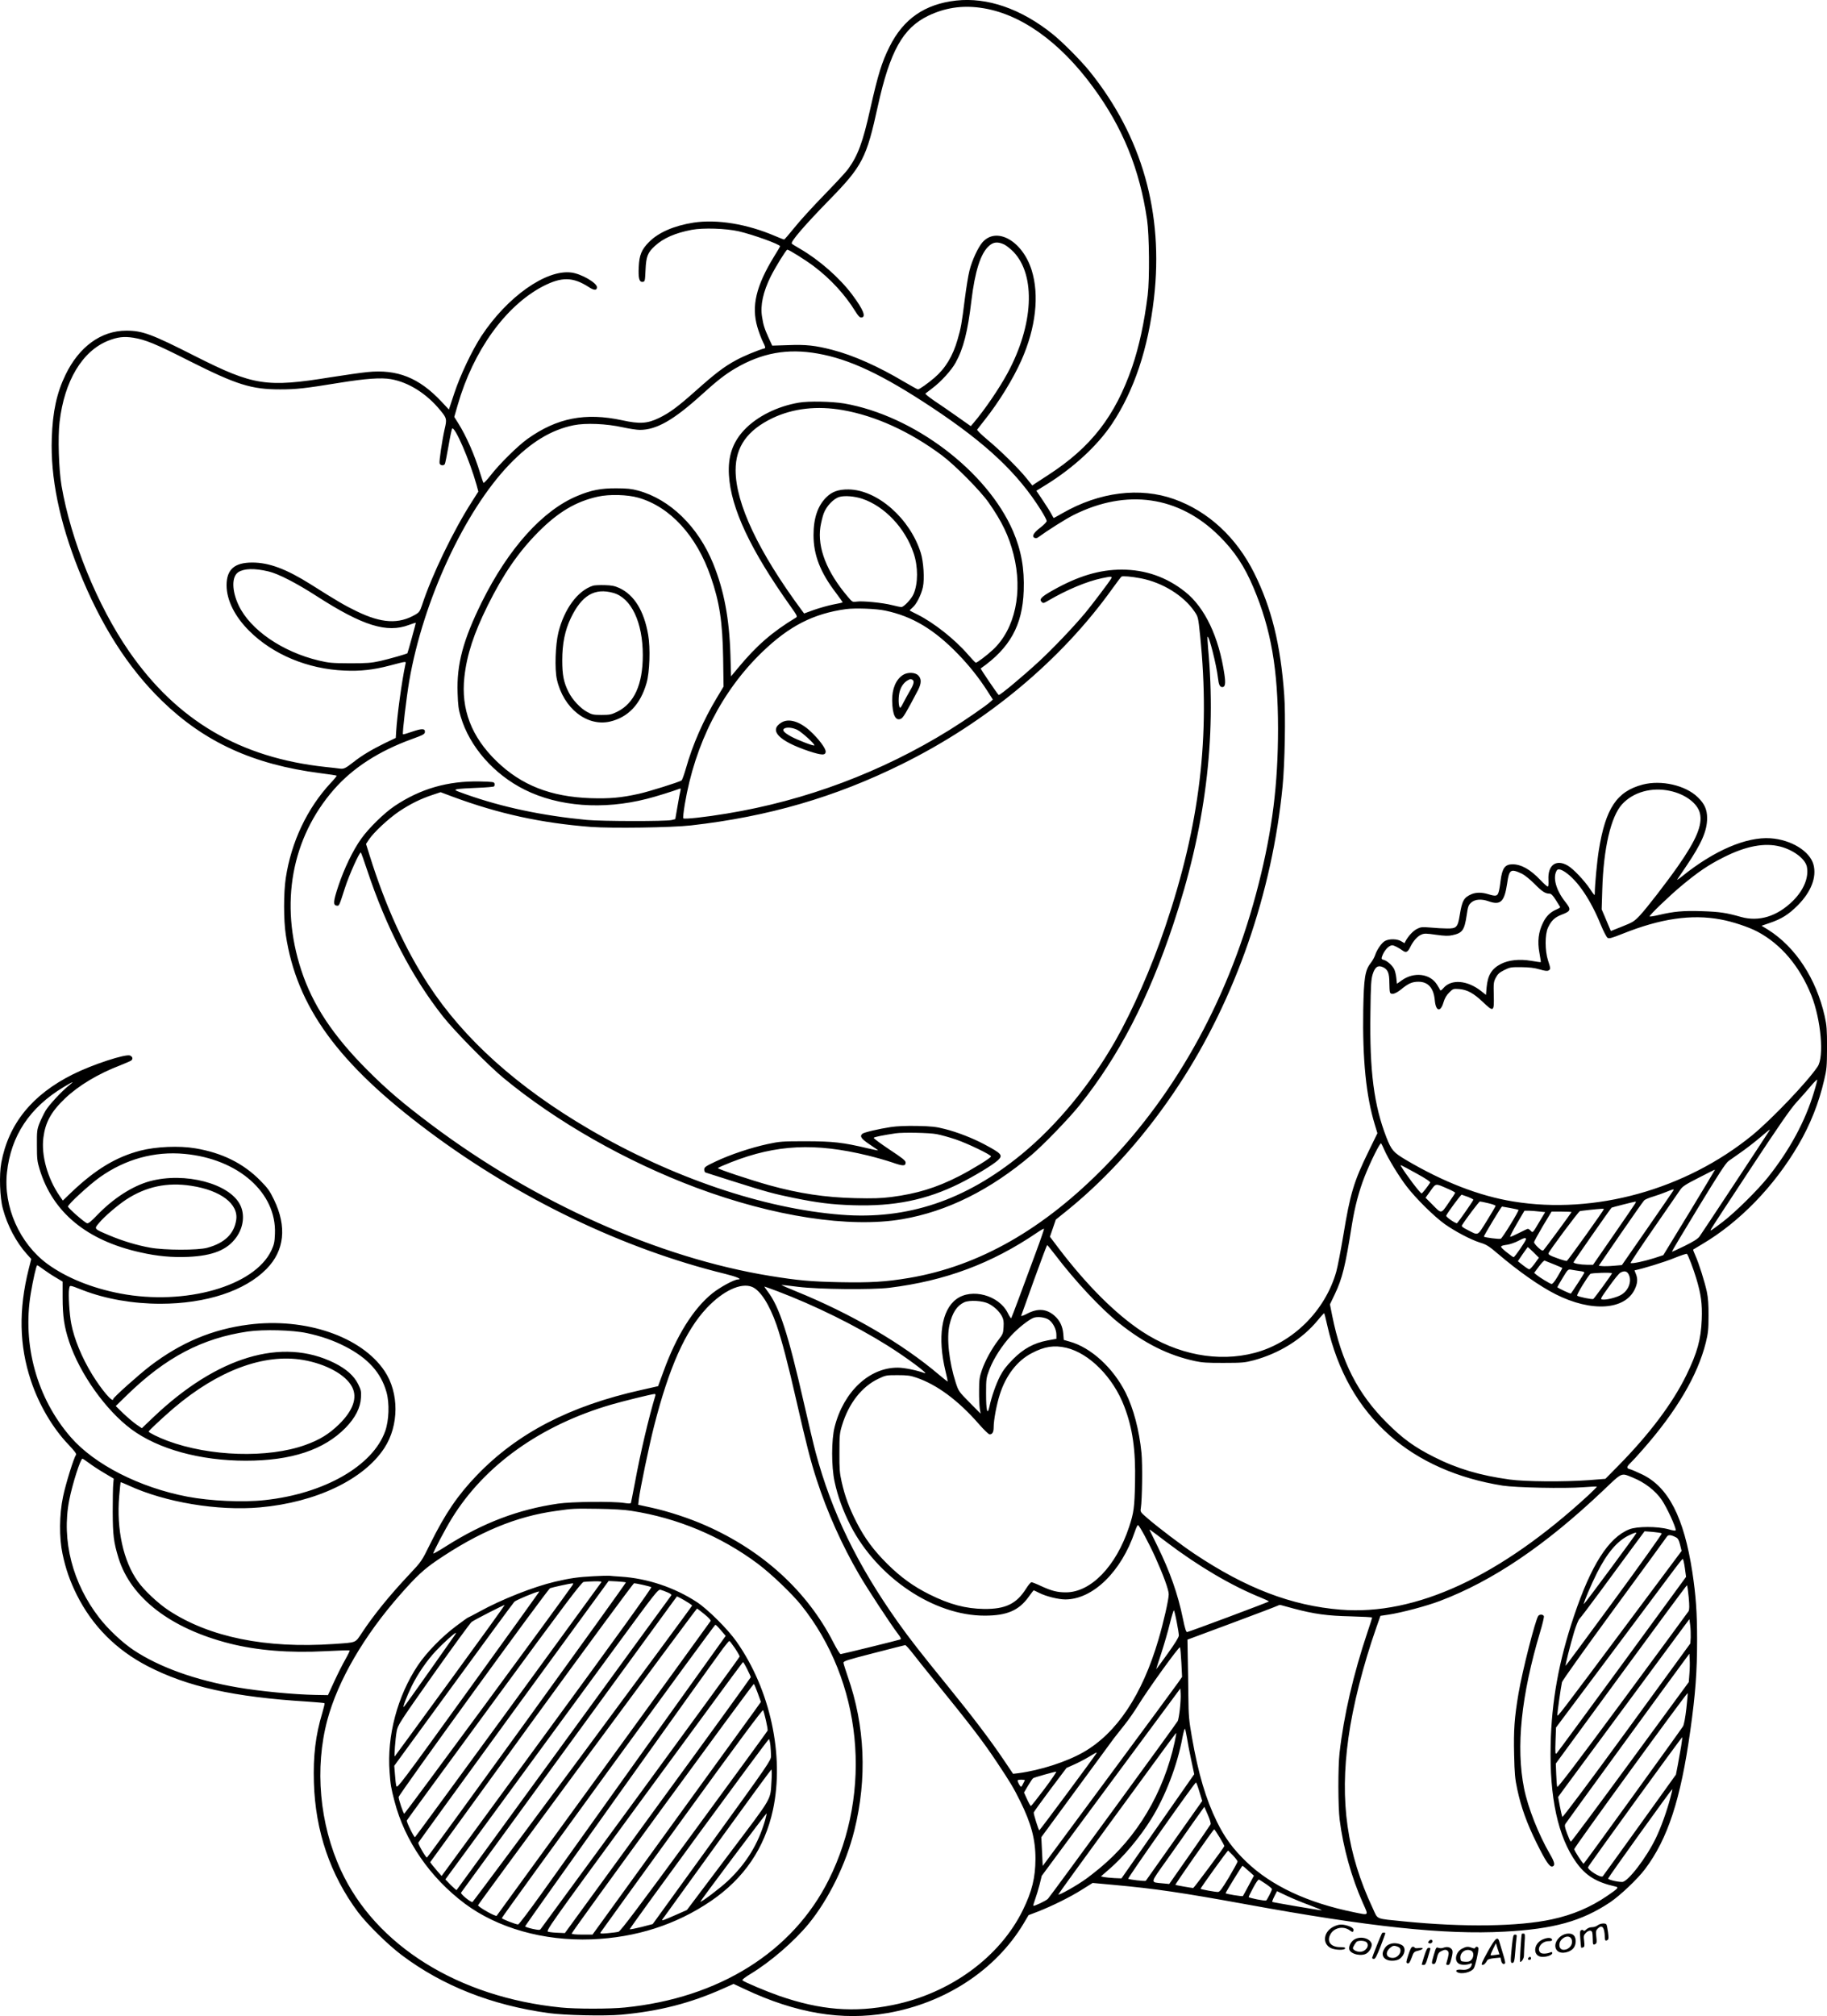 <?xml version="1.0" encoding="UTF-8"?>
<svg xmlns="http://www.w3.org/2000/svg" version="1.0" viewBox="0 0 1805.346 1990.999" preserveAspectRatio="xMidYMid meet">
  <g transform="translate(-4.119,1992.547) scale(0.1,-0.1)" fill="#000000" stroke="none">
    <path d="M9489 19920 c-310 -35 -521 -181 -658 -456 -77 -154 -114 -275 -191 -617 -73 -327 -121 -457 -219 -592 -19 -27 -126 -142 -236 -255 -110 -113 -243 -258 -294 -323 -52 -64 -97 -117 -102 -117 -4 0 -43 15 -87 34 -279 120 -576 168 -807 133 -192 -30 -347 -97 -440 -191 -74 -74 -97 -130 -102 -246 -6 -112 5 -153 40 -148 21 3 22 8 27 118 6 133 21 171 92 236 83 77 202 129 365 160 113 21 337 14 465 -15 142 -33 408 -129 408 -148 0 -2 -27 -48 -60 -101 -178 -291 -225 -489 -165 -696 14 -48 39 -114 55 -147 22 -42 27 -60 18 -63 -69 -19 -210 -77 -284 -118 -117 -63 -207 -132 -391 -296 -184 -164 -264 -223 -371 -275 -115 -55 -190 -60 -363 -22 -363 78 -643 24 -934 -183 -98 -70 -279 -249 -365 -360 -35 -45 -67 -79 -71 -75 -4 5 -19 49 -34 98 -53 175 -136 364 -216 491 l-39 62 34 118 c154 536 473 979 842 1172 185 95 296 94 454 -8 52 -34 80 -34 80 -1 0 43 -156 133 -253 145 -250 32 -635 -241 -890 -629 -92 -142 -208 -385 -267 -564 l-53 -160 -75 80 c-220 234 -436 320 -730 290 -64 -6 -227 -30 -362 -51 -636 -103 -764 -83 -1340 208 -432 219 -521 252 -681 252 -248 0 -466 -158 -600 -435 -87 -179 -127 -362 -136 -625 -14 -390 75 -823 265 -1301 217 -544 486 -966 823 -1294 421 -409 904 -630 1564 -715 87 -11 161 -22 163 -25 3 -2 -23 -34 -58 -71 -233 -250 -391 -583 -445 -940 -22 -145 -22 -413 0 -559 107 -712 518 -1276 1420 -1948 889 -662 1918 -1156 2922 -1402 110 -27 174 -54 127 -55 -38 0 -179 -77 -255 -138 -186 -150 -354 -418 -482 -772 l-53 -144 -164 -37 c-706 -157 -1224 -425 -1625 -841 -190 -197 -315 -381 -462 -678 -86 -175 -87 -175 -209 -305 -192 -204 -350 -398 -468 -577 -67 -100 -47 -92 -276 -108 -673 -46 -1228 67 -1631 331 -105 69 -243 198 -305 286 -144 200 -213 515 -185 843 6 74 13 135 14 137 2 2 37 -12 78 -31 361 -167 882 -254 1299 -217 553 49 1026 275 1229 586 146 223 147 546 2 761 -229 341 -784 530 -1343 458 -359 -46 -668 -176 -973 -408 -111 -85 -365 -312 -365 -327 0 -44 -114 89 -209 244 -102 167 -177 350 -206 501 -18 92 -30 292 -21 341 8 42 -3 43 136 -11 225 -87 495 -134 768 -134 451 1 832 126 1047 344 177 180 203 416 74 683 -42 88 -62 115 -137 191 -167 169 -377 273 -641 317 -159 27 -388 17 -543 -23 -242 -63 -446 -187 -685 -415 l-81 -78 -32 46 c-119 173 -183 402 -160 576 19 150 76 255 212 385 134 128 328 245 551 330 50 20 98 41 105 46 19 16 14 37 -11 49 -43 19 -371 -88 -567 -186 -402 -201 -634 -488 -706 -872 -22 -120 -15 -345 16 -456 44 -165 132 -330 235 -445 l45 -50 -25 -99 c-101 -401 -94 -756 22 -1103 78 -235 214 -467 370 -630 63 -67 83 -93 75 -103 -20 -24 -102 -286 -128 -413 -37 -175 -39 -404 -5 -564 32 -151 73 -268 141 -405 154 -307 389 -543 700 -704 393 -203 849 -305 1579 -350 90 -6 166 -13 169 -16 3 -3 -7 -44 -21 -92 -68 -225 -92 -427 -84 -692 14 -477 161 -910 435 -1278 91 -121 294 -321 432 -425 404 -304 889 -495 1450 -573 160 -22 553 -31 721 -16 376 35 681 113 1006 258 l103 46 113 -53 c505 -237 958 -313 1407 -235 572 99 1069 425 1344 881 l51 86 89 34 c139 54 322 144 437 217 l107 67 218 -20 c403 -37 662 -75 1294 -190 1226 -224 1967 -303 2556 -271 488 26 764 103 1044 289 102 69 270 228 346 328 226 300 353 690 448 1369 51 363 67 582 67 896 0 272 -12 437 -47 669 -83 540 -236 839 -495 964 -52 25 -106 48 -121 52 -36 8 -35 23 3 60 17 16 73 76 123 134 334 379 542 732 623 1056 23 94 27 130 27 264 1 114 -4 177 -17 240 -22 100 -77 276 -113 356 -14 31 -24 58 -22 59 2 2 41 25 88 53 370 218 713 571 954 984 115 197 200 410 252 635 26 108 28 135 29 323 0 179 -3 218 -23 309 -84 372 -288 684 -560 855 l-64 39 79 27 c116 39 189 84 279 175 132 133 188 278 155 402 -36 133 -221 246 -425 260 -238 16 -557 -121 -871 -374 -32 -26 -55 -41 -50 -33 5 8 46 69 91 135 150 222 204 346 204 471 0 84 -25 141 -92 206 -121 118 -360 173 -545 125 -255 -67 -366 -233 -433 -647 -18 -112 -40 -347 -40 -425 0 -28 -3 -25 -45 38 -59 88 -167 202 -222 234 -115 67 -199 5 -191 -139 2 -45 0 -68 -7 -68 -6 0 -38 28 -71 63 -100 106 -191 157 -278 157 -74 -1 -101 -38 -117 -162 -5 -46 -14 -98 -20 -115 -12 -38 -28 -41 -103 -18 -63 19 -117 19 -164 0 -76 -33 -93 -62 -117 -210 -19 -117 -32 -130 -123 -129 -37 0 -110 4 -162 9 -87 7 -99 6 -137 -13 -39 -20 -86 -71 -112 -119 l-11 -22 -33 19 c-39 24 -116 26 -158 4 -33 -16 -82 -86 -100 -142 -6 -19 -26 -55 -44 -78 -56 -72 -67 -148 -73 -460 -8 -494 28 -852 114 -1134 l26 -86 -85 -174 c-149 -304 -184 -422 -252 -835 -25 -148 -56 -310 -70 -360 -110 -385 -428 -700 -806 -800 -361 -95 -764 -18 -1114 212 -260 172 -544 455 -823 821 l-86 114 29 84 29 85 123 99 c404 329 777 749 1096 1235 556 847 920 1896 1022 2945 22 225 31 704 16 905 -36 496 -125 856 -296 1200 -177 355 -455 611 -791 731 -339 121 -739 71 -1103 -138 -46 -26 -85 -48 -87 -48 -2 0 -12 17 -23 38 -10 20 -48 81 -84 134 l-65 97 99 61 c269 167 505 385 648 599 219 329 358 745 415 1241 97 841 -118 1598 -635 2240 -87 108 -272 294 -369 371 -310 248 -643 363 -951 329z m238 -71 c389 -52 784 -330 1119 -789 290 -395 457 -807 530 -1305 22 -150 26 -585 6 -745 -34 -273 -85 -507 -153 -707 -168 -487 -406 -794 -829 -1068 -58 -38 -117 -76 -132 -86 l-26 -18 -58 72 c-80 99 -258 274 -387 381 -58 49 -104 93 -100 99 3 5 37 48 75 96 136 170 280 403 362 588 143 321 179 644 101 892 -91 288 -347 432 -486 273 -43 -49 -103 -178 -128 -279 -12 -46 -32 -171 -46 -280 -30 -240 -39 -291 -71 -399 -47 -165 -121 -287 -230 -380 -67 -57 -148 -114 -162 -114 -6 0 -66 34 -135 74 -257 153 -502 262 -710 316 -170 44 -260 54 -438 47 l-157 -5 -35 76 c-42 93 -53 127 -66 211 -18 112 11 244 86 396 47 94 153 265 164 265 17 0 181 -103 262 -164 165 -124 309 -281 410 -445 26 -42 43 -61 57 -61 54 0 24 76 -89 227 -123 164 -324 341 -512 450 -44 25 -82 49 -84 53 -12 20 129 183 370 430 328 335 368 413 480 925 120 545 248 774 499 895 163 78 329 104 513 79z m239 -2339 c23 -12 64 -45 92 -74 220 -233 196 -720 -60 -1194 -81 -150 -226 -363 -335 -491 l-29 -34 -135 95 c-74 52 -176 123 -228 157 -51 35 -89 66 -85 70 5 4 36 28 69 53 86 65 187 176 228 250 78 140 121 308 157 613 35 291 91 467 172 540 45 42 89 46 154 15z m-8606 -920 c118 -19 221 -61 554 -230 467 -235 612 -280 895 -280 158 0 243 9 586 65 260 42 412 53 509 36 175 -30 355 -144 490 -310 62 -75 64 -85 41 -183 -25 -111 -56 -319 -50 -339 7 -21 40 -26 52 -6 4 6 20 86 36 177 15 90 32 169 36 173 26 26 173 -313 241 -555 l18 -67 -63 -99 c-185 -288 -398 -730 -494 -1024 -20 -59 -27 -70 -65 -92 -165 -96 -334 -87 -581 33 -116 56 -190 99 -454 266 -242 152 -411 215 -577 215 -176 0 -253 -68 -254 -223 0 -147 80 -309 224 -452 235 -234 578 -377 942 -392 156 -7 284 7 444 49 181 47 164 46 156 7 -35 -167 -80 -495 -90 -657 l-4 -64 -109 -52 c-128 -63 -226 -121 -308 -186 -81 -63 -96 -70 -136 -65 -19 3 -81 10 -139 16 -844 90 -1469 457 -1943 1141 -313 452 -576 1098 -668 1638 -27 162 -37 478 -19 628 47 405 224 701 481 803 92 36 154 44 249 29z m6760 -156 c315 -55 638 -207 1125 -529 542 -359 854 -652 1084 -1020 30 -48 55 -95 55 -104 1 -10 -26 -38 -64 -67 -67 -51 -87 -88 -54 -101 9 -3 22 -2 29 3 102 74 278 185 354 223 525 263 1043 189 1442 -209 149 -148 248 -297 337 -509 173 -409 242 -806 242 -1392 0 -549 -56 -998 -192 -1534 -275 -1089 -798 -2051 -1513 -2784 -609 -624 -1249 -989 -1940 -1106 -234 -39 -381 -48 -689 -42 -286 6 -407 17 -686 62 -1100 179 -2320 723 -3346 1493 -281 211 -434 341 -630 537 -342 342 -543 645 -656 990 -215 655 -97 1304 324 1785 186 212 443 378 768 496 118 43 130 49 130 75 0 31 -34 30 -125 -1 -48 -17 -89 -29 -92 -26 -8 7 35 367 62 526 137 794 546 1677 990 2139 212 220 411 341 635 387 119 24 325 15 482 -20 65 -14 142 -26 171 -26 164 0 331 95 604 341 160 145 237 205 338 265 262 154 516 201 815 148z m-5425 -2152 c95 -22 276 -115 479 -246 451 -290 690 -365 909 -282 37 14 67 23 67 20 0 -8 -80 -297 -83 -300 -8 -7 -179 -56 -267 -76 -91 -20 -131 -23 -300 -23 -176 1 -206 3 -308 27 -361 86 -677 303 -792 544 -69 145 -71 285 -4 329 58 37 161 40 299 7z m13848 -2167 c151 -32 273 -123 296 -222 27 -113 -36 -263 -216 -520 -114 -163 -312 -419 -379 -490 -54 -57 -69 -66 -172 -107 l-113 -45 -16 37 c-8 20 -29 69 -45 107 l-30 70 6 195 c12 407 85 722 196 843 110 120 291 171 473 132z m1090 -550 c132 -34 248 -123 263 -200 20 -106 -31 -229 -137 -335 -155 -154 -336 -210 -514 -160 -145 41 -208 51 -386 57 -186 6 -274 -2 -428 -38 -46 -11 -86 -17 -89 -14 -8 8 198 206 315 303 167 139 268 207 418 282 220 111 404 145 558 105z m-2127 -251 c124 -83 253 -274 354 -523 26 -63 56 -120 66 -127 16 -10 40 -3 149 40 375 150 680 195 970 141 115 -21 275 -74 362 -120 234 -124 418 -342 534 -631 94 -239 127 -605 61 -702 -100 -150 -455 -521 -645 -677 -660 -538 -1557 -787 -2363 -655 -334 54 -692 193 -1059 410 -125 74 -144 96 -194 223 -123 317 -167 652 -158 1232 3 272 7 329 22 378 23 74 53 94 104 70 47 -23 61 -59 61 -152 0 -44 3 -86 6 -95 11 -29 54 -17 112 30 71 58 108 74 170 74 95 0 150 -62 161 -182 10 -111 56 -123 86 -22 12 41 29 70 56 97 38 38 41 39 97 35 80 -6 143 -40 234 -126 109 -104 114 -101 110 63 -3 120 -2 133 20 175 19 36 35 51 83 75 56 28 67 30 170 29 79 -1 130 -7 180 -22 48 -14 75 -18 87 -11 23 12 22 20 -4 99 -31 97 -32 256 0 325 32 68 66 101 131 126 96 36 101 51 41 126 -94 118 -128 244 -85 313 11 17 40 11 81 -16z m-426 -17 c25 -12 79 -55 123 -99 77 -78 108 -98 150 -98 16 0 33 -17 62 -63 22 -34 41 -65 43 -69 2 -4 -13 -14 -32 -22 -64 -27 -105 -66 -137 -132 -46 -92 -57 -186 -36 -299 9 -49 15 -90 14 -91 -1 -2 -45 4 -97 13 -114 19 -220 8 -297 -31 -92 -47 -131 -111 -142 -233 l-6 -73 -44 35 c-139 111 -299 124 -377 32 -15 -18 -29 -27 -31 -21 -2 6 -17 32 -33 57 -68 108 -227 127 -347 41 l-48 -34 -6 57 c-3 32 -13 72 -22 89 -20 38 -70 82 -103 90 -20 5 -23 11 -18 28 19 61 68 116 103 116 17 0 63 -24 104 -53 32 -23 49 -15 74 36 29 60 71 107 110 123 28 12 49 12 144 -2 87 -12 123 -13 163 -4 98 21 118 49 140 196 13 89 18 102 45 126 37 33 101 38 171 13 119 -42 157 -6 184 175 20 140 34 149 146 97z m2885 -2160 c-86 -286 -239 -568 -453 -837 -102 -128 -325 -348 -447 -441 -128 -97 -131 -98 -113 -67 7 14 181 280 387 592 280 425 394 589 453 654 44 48 108 120 141 160 34 40 63 69 65 64 1 -5 -13 -61 -33 -125z m-17240 71 c-70 -55 -199 -193 -234 -252 -18 -31 -45 -87 -60 -124 -24 -62 -26 -79 -25 -217 0 -134 3 -160 27 -238 130 -426 467 -703 997 -820 163 -37 312 -51 470 -44 245 11 388 69 477 194 70 98 85 223 38 318 -104 213 -547 329 -894 235 -171 -47 -360 -169 -519 -334 -59 -62 -88 -85 -100 -81 -27 8 -187 149 -189 165 -2 20 211 216 314 289 252 179 541 259 838 231 531 -49 910 -384 893 -789 -3 -82 -8 -106 -35 -164 -166 -353 -850 -548 -1493 -426 -282 54 -533 156 -720 292 -275 202 -437 566 -400 903 39 363 224 642 560 844 95 57 112 63 55 18z m16799 -450 c-30 -49 -671 -1020 -690 -1045 -16 -22 -63 -51 -146 -92 -67 -33 -124 -59 -126 -57 -2 2 115 198 260 436 200 329 272 439 299 459 20 14 77 54 125 88 49 34 132 98 184 142 52 44 96 81 98 81 2 0 0 -6 -4 -12z m-3804 -188 c40 -90 143 -259 220 -360 91 -119 271 -297 377 -373 105 -74 257 -154 349 -183 63 -19 87 -34 174 -108 205 -175 418 -324 573 -402 354 -179 687 -157 783 51 27 58 30 101 10 150 -8 19 -14 35 -13 35 79 15 299 83 389 120 67 27 125 47 129 42 12 -12 65 -151 92 -242 47 -156 60 -251 54 -405 -8 -199 -44 -328 -152 -550 -136 -278 -364 -581 -670 -892 l-130 -132 -165 -13 c-243 -18 -627 -15 -780 6 -294 40 -520 107 -749 223 -193 97 -309 181 -466 338 -288 287 -447 600 -539 1054 l-23 115 48 100 c75 158 104 276 169 686 29 180 70 334 126 477 59 149 153 338 163 327 4 -5 18 -34 31 -64z m318 -233 c98 -54 140 -83 135 -91 -22 -36 -77 -106 -84 -106 -14 0 -155 186 -204 269 -10 17 -15 20 153 -72z m2696 -386 l-257 -421 -92 -30 c-101 -32 -221 -57 -231 -47 -3 3 100 158 229 344 129 186 246 356 261 378 23 34 52 53 184 120 86 45 158 80 160 79 1 -1 -113 -191 -254 -423z m-14804 264 c292 -44 471 -180 445 -339 -21 -137 -116 -227 -285 -273 -93 -26 -423 -25 -565 1 -134 24 -277 68 -405 122 -153 65 -151 62 -100 122 52 63 182 174 268 231 196 128 405 173 642 136z m12412 -27 c43 -18 78 -37 78 -42 0 -4 -29 -50 -66 -102 -75 -109 -67 -108 -162 -11 l-64 64 48 67 c55 77 48 76 166 24z m2238 -13 c0 -3 -115 -171 -256 -374 l-256 -369 -82 -7 c-44 -4 -96 -5 -114 -3 l-33 3 216 315 c119 173 224 322 233 331 9 9 49 26 87 37 39 12 97 32 130 46 64 26 75 29 75 21z m-2032 -70 c28 -11 52 -23 52 -28 0 -8 -138 -207 -161 -231 -8 -9 -112 61 -107 74 12 29 145 209 153 207 6 -2 34 -12 63 -22z m200 -62 c39 -9 72 -21 72 -26 0 -5 -39 -71 -86 -147 -98 -156 -79 -148 -193 -90 -44 22 -59 34 -54 44 35 57 169 236 178 236 5 0 43 -7 83 -17z m1453 0 c-5 -10 -102 -151 -214 -313 l-204 -295 -59 0 c-71 1 -134 13 -134 25 0 6 353 513 376 539 3 3 215 57 237 60 4 1 3 -7 -2 -16z m-1238 -47 c43 -8 80 -16 83 -19 8 -7 -159 -279 -175 -285 -15 -6 -158 12 -167 21 -4 4 173 298 179 297 1 0 37 -7 80 -14z m927 -11 c0 -11 -355 -507 -366 -512 -6 -2 -50 10 -98 28 -68 24 -87 35 -83 48 6 23 295 411 310 416 11 3 162 20 215 23 12 1 22 0 22 -3z m-638 -24 l58 -6 -62 -103 c-60 -102 -61 -103 -80 -82 -10 11 -23 20 -29 20 -5 0 -46 -19 -90 -42 -43 -22 -82 -39 -85 -36 -3 4 28 63 68 132 l73 125 45 0 c25 -1 71 -4 102 -8z m318 -6 c0 -5 -256 -353 -275 -374 -11 -11 -20 -7 -54 24 -22 21 -41 44 -41 52 0 8 39 79 86 159 l87 144 98 0 c55 0 99 -2 99 -5z m-5294 -401 c-118 -321 -236 -636 -242 -646 -3 -5 -19 19 -35 52 -88 175 -357 247 -507 136 -148 -108 -188 -379 -108 -711 14 -55 23 -101 22 -103 -2 -1 -38 27 -81 63 -365 311 -873 607 -1423 830 -78 32 -141 59 -140 60 2 2 77 -6 168 -18 203 -25 729 -30 900 -9 551 68 1010 239 1460 545 36 25 66 41 68 37 1 -4 -35 -110 -82 -236z m4844 134 c0 -17 -111 -178 -122 -178 -5 0 -38 24 -73 52 -70 58 -69 59 15 72 25 4 70 20 100 35 62 33 80 37 80 19z m-4655 -151 c199 -262 454 -535 635 -679 252 -200 483 -316 750 -374 68 -15 125 -19 285 -18 183 0 208 3 296 26 253 69 477 208 631 394 33 41 63 73 65 70 2 -2 15 -55 29 -117 101 -451 308 -816 619 -1091 288 -254 669 -423 1115 -494 131 -20 608 -30 795 -16 72 6 132 8 135 6 2 -3 -34 -39 -80 -82 -876 -807 -1710 -1193 -2451 -1133 -486 39 -937 212 -1447 553 -130 87 -353 256 -455 344 -76 65 -79 68 -73 103 14 89 18 432 7 546 -22 226 -79 441 -157 597 -124 246 -343 446 -552 504 l-59 17 -5 61 c-7 76 -35 133 -89 180 -79 67 -164 73 -270 17 -34 -18 -59 -26 -57 -19 3 7 61 167 128 356 68 188 126 342 129 342 3 -1 37 -42 76 -93z m4730 21 l53 -53 -41 -57 c-23 -32 -47 -57 -54 -58 -6 0 -34 18 -62 40 l-51 40 47 70 c27 38 49 69 51 70 2 0 27 -24 57 -52z m200 -118 c44 -18 82 -34 84 -36 2 -1 -19 -39 -45 -83 -34 -57 -53 -79 -64 -75 -23 8 -117 65 -145 89 l-24 20 47 63 c25 34 51 61 57 58 5 -2 46 -18 90 -36z m-14924 -51 c30 -22 84 -58 122 -80 l67 -40 0 -158 c0 -184 16 -291 65 -437 105 -315 362 -676 614 -863 266 -197 682 -311 1131 -311 450 0 773 107 987 326 95 98 146 197 151 296 4 61 1 76 -27 133 -41 83 -117 151 -235 210 -517 257 -1160 64 -1792 -538 l-111 -106 -53 36 c-29 20 -87 69 -129 109 l-76 74 111 108 c383 373 743 562 1194 628 157 22 441 15 585 -16 140 -30 261 -72 376 -131 228 -117 356 -260 410 -454 30 -110 24 -276 -13 -382 -121 -343 -602 -619 -1190 -682 -214 -24 -539 -9 -765 34 -472 90 -919 318 -1153 588 -333 383 -479 908 -395 1417 22 133 55 280 64 280 4 0 32 -18 62 -41z m15182 -16 c34 -4 47 -10 43 -19 -4 -11 -119 -187 -132 -203 -4 -5 -134 56 -134 63 0 3 24 44 53 92 52 85 52 86 87 80 19 -4 57 -9 83 -13z m482 -33 c36 -70 -5 -169 -86 -208 -52 -25 -137 -45 -173 -40 -24 3 -21 8 65 128 49 69 99 131 112 137 38 21 65 16 82 -17z m-165 11 c0 -9 -176 -250 -185 -254 -14 -6 -148 22 -159 33 -8 8 98 182 130 215 10 10 214 16 214 6z m-8496 -135 c81 -34 170 -173 241 -376 51 -149 114 -387 194 -740 97 -426 144 -611 203 -790 102 -315 251 -648 419 -935 78 -135 311 -490 385 -587 26 -34 32 -49 22 -53 -28 -10 -578 -145 -590 -145 -7 0 -40 53 -73 118 -257 502 -695 903 -1260 1152 -162 72 -370 140 -539 177 l-128 28 6 55 c11 95 103 537 150 720 148 581 310 944 521 1168 161 171 340 254 449 208z m249 -42 c374 -142 770 -338 1087 -536 190 -119 425 -294 365 -272 -72 27 -200 53 -260 53 -282 3 -537 -236 -626 -584 -33 -128 -33 -392 -1 -541 31 -146 84 -290 158 -435 265 -514 824 -890 1326 -889 219 0 338 51 435 187 24 35 47 63 49 63 3 0 27 -12 55 -26 68 -34 189 -64 258 -64 272 1 553 275 686 669 12 36 26 66 31 65 13 -1 105 -171 170 -314 81 -180 134 -324 134 -369 0 -52 -52 -280 -102 -449 -160 -545 -412 -922 -740 -1110 -168 -96 -426 -179 -644 -208 l-52 -6 -93 138 c-133 197 -303 421 -550 725 -272 334 -378 470 -494 633 -404 570 -656 1090 -814 1678 -17 62 -69 282 -116 488 -157 689 -242 949 -359 1103 -20 26 -33 47 -31 47 3 0 61 -21 128 -46z m2087 -123 c58 -30 106 -76 132 -125 16 -31 19 -53 16 -105 -3 -61 -7 -72 -49 -126 -68 -88 -134 -209 -165 -300 -24 -69 -28 -97 -28 -205 -1 -69 3 -147 7 -175 l8 -50 -109 110 c-106 107 -109 112 -136 194 -67 207 -93 444 -62 574 28 120 74 189 146 222 52 23 181 16 240 -14z m598 -161 c40 -30 72 -94 72 -146 l0 -40 -87 -16 c-137 -26 -239 -82 -343 -187 -63 -64 -96 -107 -127 -166 -42 -84 -83 -200 -104 -298 -21 -96 -34 -45 -34 128 0 145 2 153 33 236 40 106 127 241 217 337 66 71 166 151 216 172 40 17 121 7 157 -20z m171 -275 c226 -54 461 -290 571 -577 83 -216 114 -432 107 -753 -5 -246 -12 -299 -59 -440 -128 -387 -377 -645 -624 -645 -85 0 -140 14 -243 61 -46 22 -90 39 -97 39 -8 0 -32 -29 -54 -64 -95 -150 -203 -202 -415 -200 -182 3 -339 44 -540 144 -157 78 -284 170 -415 300 -135 134 -223 252 -304 410 -74 145 -115 256 -148 401 -20 89 -23 130 -22 289 0 171 2 192 27 273 66 215 194 378 357 456 73 35 79 36 190 36 95 0 127 -4 185 -24 206 -70 416 -226 621 -461 48 -55 95 -100 104 -100 27 0 40 22 40 70 0 71 29 225 61 325 60 188 172 333 315 407 127 67 222 81 343 53z m-7543 -120 c228 -39 424 -147 485 -268 54 -105 9 -231 -129 -367 -100 -97 -192 -154 -335 -205 -368 -132 -944 -114 -1362 42 -86 32 -185 81 -185 91 0 8 138 137 245 229 439 374 894 544 1281 478z m3481 -352 c-68 -227 -149 -573 -202 -861 -20 -103 -37 -192 -39 -198 -3 -8 -22 -8 -68 -1 -111 17 -517 13 -653 -7 -391 -57 -737 -188 -1099 -416 -70 -45 -130 -79 -133 -77 -6 7 117 241 184 349 324 525 878 919 1574 1122 121 35 401 104 428 105 8 1 11 -6 8 -16z m-5599 -664 c30 -23 98 -68 151 -99 l96 -57 -5 -54 c-3 -30 -5 -153 -5 -274 1 -230 9 -298 57 -455 121 -394 515 -697 1098 -845 272 -69 591 -95 948 -76 129 7 236 10 239 7 2 -2 -17 -42 -43 -88 -26 -45 -76 -144 -110 -218 l-62 -135 -123 2 c-212 4 -549 36 -769 74 -416 71 -775 200 -1029 369 -111 74 -251 206 -336 315 -267 342 -377 768 -300 1164 31 159 111 411 131 411 4 0 32 -19 62 -41z m15256 -145 c119 -48 223 -128 287 -220 50 -73 139 -265 139 -300 0 -8 -24 -5 -72 9 -109 30 -312 30 -388 -1 -204 -82 -376 -352 -546 -857 -150 -447 -221 -838 -230 -1270 -12 -522 72 -908 252 -1161 93 -131 199 -197 387 -239 38 -8 29 -18 -81 -93 -164 -112 -340 -187 -545 -231 -330 -72 -874 -79 -1457 -21 -296 30 -260 15 -313 128 -256 544 -329 1056 -241 1687 43 312 145 716 275 1086 l41 117 81 12 c130 20 372 84 507 135 522 198 1040 548 1610 1088 197 187 177 178 294 131z m-9894 -329 c455 -70 886 -251 1250 -523 133 -100 334 -292 427 -407 603 -751 712 -1837 273 -2715 -356 -711 -1084 -1167 -2015 -1260 -141 -15 -488 -15 -630 0 -1014 101 -1833 612 -2176 1357 -211 459 -260 1008 -133 1483 105 390 362 832 722 1240 155 176 231 247 357 333 416 283 785 437 1180 491 169 24 175 24 415 21 142 -2 264 -9 330 -20z m5291 -311 c315 -238 638 -428 927 -545 45 -18 82 -36 82 -39 0 -5 -777 -296 -808 -302 -10 -2 -22 35 -42 133 -49 240 -126 460 -253 719 -39 80 -73 149 -76 155 -5 11 -1 9 170 -121z m4891 88 c4 -4 -207 -301 -470 -659 -262 -358 -479 -650 -480 -648 -5 5 45 202 84 334 19 62 43 121 53 130 10 9 101 129 202 266 101 138 241 328 312 424 l129 174 81 -6 c44 -4 84 -10 89 -15z m-252 2 c0 -9 -514 -704 -518 -700 -7 7 73 195 131 310 101 199 202 317 319 371 55 26 68 29 68 19z m391 -40 c21 -10 30 -27 42 -74 l15 -61 -472 -632 c-766 -1026 -756 -1013 -756 -986 0 25 35 274 46 322 3 15 234 339 513 720 280 381 514 703 522 715 14 23 39 22 90 -4z m89 -303 l12 -88 -632 -864 c-348 -475 -639 -871 -647 -879 -13 -13 -15 1 -11 120 l5 135 539 720 c297 396 577 771 623 833 45 61 86 112 90 112 5 0 14 -40 21 -89z m38 -288 c8 -88 7 -123 -1 -139 -7 -11 -300 -410 -652 -886 -464 -628 -642 -861 -646 -849 -4 9 -8 65 -10 124 l-4 106 645 881 c354 484 647 880 651 880 3 0 11 -53 17 -117z m-3904 -113 c203 -54 333 -72 564 -77 116 -3 212 -8 212 -12 0 -4 -20 -67 -45 -141 -141 -420 -235 -826 -277 -1195 -16 -143 -15 -532 1 -660 34 -272 117 -571 229 -822 58 -130 65 -123 -84 -93 -463 94 -818 261 -1066 498 -133 128 -215 240 -292 397 -109 222 -183 470 -247 835 -29 167 -33 207 -35 405 -1 121 -4 296 -6 389 l-3 169 436 162 c240 89 444 167 455 173 10 6 25 9 33 6 8 -2 64 -18 125 -34z m-1155 -133 c12 -59 21 -119 21 -133 0 -17 -39 -80 -111 -180 -61 -85 -112 -154 -113 -154 -1 0 21 71 50 157 28 87 67 219 85 295 19 76 37 134 41 130 3 -4 16 -56 27 -115z m5079 -152 l-4 -60 -629 -863 c-382 -524 -632 -857 -636 -850 -3 7 -14 54 -24 105 l-17 92 49 68 c41 57 995 1346 1188 1608 l60 80 8 -60 c4 -33 6 -87 5 -120z m-7688 -157 c35 -46 130 -164 210 -263 366 -451 484 -605 623 -814 132 -198 164 -252 228 -381 110 -221 153 -382 152 -575 -1 -182 -34 -318 -123 -500 -227 -466 -718 -825 -1285 -940 -385 -78 -717 -51 -1124 90 -131 46 -347 137 -364 154 -5 5 28 31 78 61 199 120 433 322 577 497 198 242 370 592 452 924 127 512 105 1031 -66 1518 -22 64 -41 125 -42 135 -1 17 34 28 299 96 165 43 305 78 311 79 6 0 39 -36 74 -81z m2655 -93 l7 -140 -39 -56 c-21 -30 -330 -450 -688 -933 l-650 -878 -7 142 -7 142 343 467 c188 257 358 487 377 513 19 25 65 83 102 129 37 46 95 129 129 184 98 161 412 596 419 582 4 -6 10 -75 14 -152z m5020 -111 l-6 -80 -578 -788 c-318 -434 -582 -788 -587 -788 -5 0 -21 36 -37 79 -24 65 -27 81 -16 98 12 20 1107 1523 1183 1624 l41 55 3 -60 c2 -32 1 -95 -3 -140z m-5035 -349 c-6 -55 -16 -107 -21 -116 -16 -30 -1260 -1733 -1283 -1756 -20 -20 -137 -75 -144 -68 -2 2 6 30 18 64 12 33 32 98 44 145 l21 86 685 926 685 925 3 -53 c2 -29 -2 -98 -8 -153z m5005 8 c-11 -94 -23 -158 -33 -176 -26 -42 -976 -1356 -982 -1357 -9 0 -92 127 -93 144 -2 15 1114 1549 1121 1541 2 -2 -4 -70 -13 -152z m-4936 -283 c6 -41 25 -140 42 -220 l31 -146 -359 -514 -360 -515 -70 3 c-38 2 -84 7 -102 10 l-31 7 81 70 c138 118 304 315 416 496 139 223 258 531 308 802 10 53 22 94 25 90 4 -5 12 -42 19 -83z m-120 -47 c-109 -501 -371 -942 -741 -1247 -47 -39 -106 -85 -130 -102 -93 -68 -278 -172 -278 -157 0 5 226 316 501 693 645 882 658 900 663 900 2 0 -5 -39 -15 -87z m5005 -40 c-8 -49 -23 -132 -33 -185 l-19 -98 -357 -497 c-197 -274 -361 -502 -366 -507 -18 -20 -154 65 -145 90 9 24 923 1284 931 1284 1 0 -4 -39 -11 -87z m-5781 -76 c-24 -40 -556 -757 -562 -757 -7 0 -57 159 -55 176 1 6 74 107 162 225 l162 215 74 33 c41 18 108 53 148 77 82 49 82 49 71 31z m-510 -347 c-70 -93 -131 -170 -135 -170 -4 0 -21 30 -38 67 l-30 66 40 68 c22 37 45 71 51 74 12 8 207 63 227 64 7 1 -45 -75 -115 -169z m-195 83 c-23 -47 -32 -63 -37 -63 -10 0 -40 58 -33 64 8 9 74 7 70 -1z m1726 -115 l27 -88 -277 -392 c-153 -216 -278 -394 -280 -396 -5 -8 -174 12 -174 20 0 18 663 959 670 951 4 -4 20 -47 34 -95z m4651 -64 c-35 -131 -90 -284 -141 -390 -91 -191 -277 -434 -333 -434 -51 0 -142 23 -139 34 4 16 630 887 634 883 2 -2 -7 -43 -21 -93z m-4542 -256 c-5 -9 -98 -145 -208 -302 l-200 -286 -64 6 c-126 13 -130 -8 42 234 84 118 201 284 260 369 l109 153 34 -78 c22 -51 32 -85 27 -96z m90 -128 c26 -43 47 -82 47 -85 0 -11 -301 -415 -308 -415 -19 1 -173 28 -176 31 -5 5 376 549 383 549 4 -1 27 -36 54 -80z m131 -177 c25 -27 46 -54 46 -61 0 -8 -39 -78 -86 -158 -69 -114 -91 -144 -108 -143 -30 0 -165 25 -171 31 -5 4 265 378 272 378 1 0 22 -21 47 -47z m154 -153 l54 -48 -53 -99 c-29 -54 -54 -100 -56 -102 -5 -7 -174 21 -171 28 11 26 162 271 167 271 3 -1 30 -23 59 -50z m175 -132 c31 -21 57 -43 57 -49 0 -13 -48 -106 -57 -112 -13 -7 -173 25 -173 34 0 5 21 47 46 94 29 54 50 83 57 78 7 -3 38 -24 70 -45z m432 -209 c72 -27 123 -48 115 -49 -23 0 -481 78 -487 83 -2 3 7 28 21 55 l26 51 97 -46 c54 -26 157 -68 228 -94z M7935 15949 c-213 -36 -416 -137 -542 -272 -113 -121 -160 -261 -149 -442 19 -329 212 -739 610 -1299 64 -90 69 -100 52 -110 -234 -141 -391 -278 -572 -497 l-69 -83 -6 210 c-11 361 -63 638 -170 902 -149 367 -428 638 -744 723 -63 17 -109 22 -215 22 -149 1 -247 -18 -381 -74 -345 -142 -684 -519 -949 -1054 -183 -372 -247 -610 -237 -893 4 -120 9 -163 31 -235 88 -296 327 -568 631 -720 337 -168 774 -201 1207 -91 85 21 267 78 321 99 15 6 17 4 12 -18 -4 -14 -17 -83 -29 -154 l-22 -127 -35 -9 c-57 -14 -689 -13 -839 1 -440 42 -837 126 -1195 253 -115 41 -119 43 -85 51 19 4 107 10 195 13 88 3 164 10 168 14 5 5 7 17 5 27 -3 17 -16 19 -148 22 -314 6 -585 -72 -840 -243 -103 -69 -255 -218 -329 -322 -82 -114 -168 -293 -226 -466 -50 -150 -54 -190 -18 -195 26 -4 24 -9 82 172 41 129 147 364 158 352 4 -4 31 -79 60 -167 190 -573 445 -1065 754 -1455 115 -145 443 -478 594 -603 525 -434 1214 -826 1907 -1085 763 -285 1514 -400 2034 -311 444 76 870 288 1279 635 117 99 376 367 476 493 386 482 678 1046 923 1781 317 949 429 1833 345 2730 -5 60 -8 111 -5 113 14 14 88 -280 102 -403 8 -72 19 -94 44 -94 28 0 34 35 20 127 -54 367 -193 660 -388 814 -182 145 -393 219 -626 219 -219 0 -430 -63 -679 -203 -117 -66 -139 -89 -113 -116 15 -15 20 -14 64 12 185 108 380 190 531 222 96 20 104 20 92 -4 -15 -28 -195 -266 -258 -341 -121 -144 -316 -348 -453 -475 -160 -148 -388 -338 -400 -333 -9 4 -182 259 -178 262 288 201 413 425 425 767 8 220 -24 398 -105 588 -257 594 -983 1143 -1670 1262 -121 20 -350 25 -447 8z m436 -74 c323 -57 661 -211 977 -446 130 -97 380 -349 462 -466 132 -188 200 -330 246 -511 95 -372 16 -739 -203 -943 -59 -55 -157 -129 -169 -128 -5 0 -40 37 -79 82 -129 149 -334 311 -495 392 -41 20 -77 39 -79 41 -2 2 10 15 27 29 39 32 87 128 103 203 17 81 6 250 -21 337 -107 341 -429 623 -714 627 -100 1 -164 -22 -220 -78 -85 -84 -126 -207 -126 -373 0 -196 66 -367 222 -571 38 -51 68 -93 66 -94 -2 -2 -43 -11 -92 -20 -50 -10 -135 -34 -190 -53 l-99 -36 -21 28 c-429 579 -656 1059 -656 1387 0 232 116 395 366 515 203 96 439 123 695 78z m-2021 -865 c313 -90 574 -374 714 -779 87 -250 117 -447 123 -806 l4 -280 -66 -110 c-132 -218 -241 -467 -305 -695 -18 -63 -38 -118 -44 -122 -27 -17 -322 -110 -422 -132 -175 -39 -289 -49 -478 -43 -393 14 -682 127 -928 365 -249 241 -353 514 -318 831 24 219 92 427 230 706 155 312 304 528 500 726 197 198 372 302 590 350 113 25 292 20 400 -11z m2211 -10 c221 -74 424 -288 508 -537 45 -132 45 -299 0 -403 -21 -50 -97 -130 -122 -130 -8 0 -48 9 -89 19 -92 24 -296 44 -353 35 -40 -6 -42 -4 -86 48 -208 244 -302 483 -271 691 7 41 21 101 33 133 27 72 98 146 155 162 53 15 149 7 225 -18z m2754 -786 c212 -41 421 -169 529 -327 36 -53 37 -54 56 -237 102 -999 -2 -1866 -345 -2879 -134 -397 -322 -825 -494 -1127 -249 -435 -579 -834 -926 -1119 -554 -454 -1128 -647 -1780 -596 -770 60 -1674 367 -2495 847 -706 413 -1236 889 -1585 1424 -234 358 -426 781 -580 1273 l-37 118 28 42 c47 72 196 210 300 280 111 74 213 124 331 163 l78 26 120 -45 c454 -168 874 -260 1366 -298 208 -15 793 -7 989 15 760 86 1423 278 2085 606 843 417 1574 1027 2080 1735 44 61 83 113 88 116 12 8 98 1 192 -17z m-2525 -319 c267 -56 483 -186 720 -431 110 -114 203 -231 285 -358 l57 -89 -24 -22 c-35 -34 -257 -187 -402 -277 -670 -416 -1423 -699 -2203 -827 -209 -35 -420 -58 -430 -47 -4 4 3 66 15 139 101 600 367 1121 769 1507 265 254 501 375 823 420 90 12 299 5 390 -15z M5900 14141 c-151 -49 -283 -229 -341 -461 -30 -123 -38 -360 -15 -464 64 -285 298 -470 527 -416 177 42 299 170 359 380 31 105 39 348 16 477 -41 237 -138 393 -284 461 -46 21 -75 27 -147 29 -49 1 -101 -1 -115 -6z m202 -71 c177 -50 291 -289 291 -615 0 -288 -84 -475 -252 -558 -59 -29 -74 -32 -156 -32 -81 0 -95 3 -143 30 -66 36 -144 119 -182 195 -49 96 -63 170 -63 315 0 165 27 296 84 415 108 226 235 302 421 250z M8843 8795 c-118 -18 -263 -52 -280 -66 -29 -25 -13 -49 72 -106 47 -31 84 -57 83 -59 -2 -1 -49 9 -106 22 -245 58 -340 68 -607 69 -235 0 -258 -2 -379 -28 -166 -36 -370 -104 -513 -172 -101 -48 -113 -56 -113 -80 0 -14 6 -27 13 -29 6 -2 127 -40 267 -85 341 -108 406 -125 605 -166 237 -48 371 -65 585 -72 406 -13 725 52 1050 213 151 75 335 187 383 232 51 49 37 65 -138 158 -111 59 -267 120 -388 150 -85 22 -130 27 -272 30 -113 2 -201 -2 -262 -11z m454 -70 c43 -8 128 -32 188 -52 118 -40 350 -152 349 -168 -1 -15 -184 -127 -314 -194 -227 -116 -418 -174 -672 -207 -105 -13 -180 -15 -358 -11 -295 7 -553 46 -846 127 -190 53 -514 161 -509 170 3 5 63 31 134 59 446 174 826 192 1348 65 78 -19 187 -50 242 -69 106 -37 131 -37 131 0 0 19 -31 43 -161 129 -88 59 -158 110 -154 115 4 8 95 26 215 44 71 11 335 6 407 -8z M8964 13260 c-70 -45 -109 -138 -107 -255 3 -139 33 -202 86 -178 23 11 46 48 169 282 35 68 36 113 3 146 -31 32 -105 34 -151 5z m90 -46 c25 -10 19 -44 -20 -108 -19 -33 -49 -87 -66 -120 -26 -52 -32 -58 -39 -41 -11 30 -10 104 2 150 17 62 53 105 106 124 1 1 8 -2 17 -5z M7763 12790 c-128 -77 -27 -182 269 -282 131 -43 168 -44 168 -4 0 33 -73 129 -154 203 -104 95 -212 127 -283 83z m156 -72 c44 -21 179 -144 169 -154 -8 -8 -168 54 -232 89 -68 38 -89 62 -66 77 25 16 81 11 129 -12z M15242 3968 c-28 -35 -157 -539 -196 -768 -40 -237 -49 -362 -43 -604 4 -185 9 -241 31 -341 37 -175 95 -337 191 -530 91 -184 131 -243 158 -232 27 10 20 43 -25 120 -114 196 -219 462 -257 652 -81 407 -29 915 160 1547 23 76 39 144 36 153 -8 18 -41 20 -55 3z M5905 4359 c-144 -7 -231 -19 -380 -54 -212 -50 -527 -174 -748 -296 -59 -32 -110 -59 -113 -59 -3 0 -55 -38 -117 -84 -138 -103 -293 -262 -376 -386 -203 -304 -308 -699 -280 -1056 9 -126 14 -154 49 -289 102 -391 350 -751 694 -1009 325 -242 778 -370 1251 -353 440 17 837 144 1182 379 326 222 530 522 612 899 115 536 -26 1189 -361 1664 -85 121 -281 316 -388 387 -222 146 -491 236 -755 253 -50 3 -101 7 -115 9 -14 1 -83 -1 -155 -5z m77 -61 c-5 -7 -420 -575 -921 -1263 -502 -687 -915 -1251 -919 -1253 -10 -3 -86 152 -81 165 2 6 391 537 863 1181 709 967 863 1172 885 1175 14 2 61 5 105 6 62 1 76 -2 68 -11z m244 0 c5 -6 -1956 -2716 -1966 -2717 -11 -2 -90 135 -85 147 3 7 427 592 942 1299 l938 1285 82 -4 c46 -3 85 -7 89 -10z m-530 -30 c-120 -174 -1654 -2256 -1660 -2254 -10 2 -55 138 -56 164 0 24 1472 2053 1497 2063 25 9 197 47 221 48 10 1 9 -4 -2 -21z m697 6 c40 -9 77 -19 84 -23 8 -4 -357 -511 -1030 -1429 l-1042 -1423 -38 43 c-21 24 -46 54 -57 68 l-18 25 1000 1378 c551 757 1007 1377 1015 1377 8 0 46 -7 86 -16z m246 -75 c32 -14 41 -22 34 -31 -6 -7 -484 -663 -1063 -1458 -579 -795 -1055 -1447 -1057 -1450 -2 -2 -28 20 -58 50 l-53 55 645 880 c354 484 827 1129 1050 1433 387 528 407 553 432 547 14 -4 46 -15 70 -26z m-1275 -1 c-4 -7 -320 -447 -703 -977 -651 -902 -696 -961 -703 -935 -5 16 -11 68 -14 115 l-7 86 583 799 c321 440 592 809 604 821 15 16 206 96 244 102 2 1 0 -5 -4 -11z m1473 -97 c24 -14 43 -29 43 -32 0 -10 -2160 -2924 -2170 -2927 -16 -6 -120 79 -113 92 6 9 1967 2699 2095 2874 l39 52 32 -16 c18 -9 51 -28 74 -43z m-2348 -773 c-298 -409 -544 -745 -547 -748 -8 -8 6 179 19 248 11 61 25 83 364 564 195 275 364 507 377 516 33 24 322 171 326 167 2 -2 -240 -338 -539 -747z m2513 656 c42 -34 66 -60 61 -67 -8 -15 -2103 -2898 -2114 -2911 -10 -11 -184 87 -184 104 0 11 2155 2929 2164 2930 2 0 35 -25 73 -56z m163 -159 l47 -55 -803 -1122 c-441 -618 -900 -1259 -1018 -1425 -119 -166 -222 -303 -230 -303 -23 0 -161 54 -161 63 0 13 2100 2897 2110 2897 5 0 30 -25 55 -55z m-2633 -52 c-11 -16 -124 -176 -252 -358 -128 -181 -239 -337 -247 -345 -20 -20 27 103 78 207 60 121 149 250 236 343 71 76 186 180 199 180 3 0 -3 -12 -14 -27z m2771 -124 c26 -39 47 -76 47 -83 0 -6 -440 -609 -976 -1341 -537 -731 -982 -1338 -988 -1347 -11 -15 -17 -15 -84 -1 -40 9 -72 20 -72 25 0 8 1780 2505 1957 2746 30 39 57 72 61 72 4 0 28 -32 55 -71z m122 -209 c19 -38 35 -73 35 -78 0 -4 -413 -575 -919 -1267 l-918 -1260 -69 3 c-39 1 -82 6 -96 10 -25 7 2 46 865 1223 1130 1540 1056 1439 1062 1439 2 0 21 -31 40 -70z m104 -236 l31 -86 -62 -87 c-35 -48 -409 -565 -833 -1149 l-769 -1062 -103 0 c-63 0 -103 4 -103 10 0 17 1792 2470 1800 2465 5 -3 22 -44 39 -91z m81 -270 c11 -48 19 -93 16 -100 -2 -6 -329 -454 -726 -995 -544 -742 -727 -986 -747 -991 -14 -4 -61 -10 -105 -14 -71 -6 -79 -5 -72 8 5 9 367 509 804 1112 546 754 797 1092 802 1082 4 -7 17 -53 28 -102z m44 -245 c3 -34 6 -82 6 -106 0 -42 -23 -76 -585 -852 l-584 -807 -111 -29 c-61 -15 -113 -25 -116 -22 -7 6 1364 1877 1375 1877 5 0 11 -28 15 -61z m11 -346 c-14 -205 25 -138 -429 -740 l-407 -540 -102 -45 c-56 -25 -113 -49 -126 -53 -24 -7 -24 -6 8 36 17 24 260 360 539 746 279 386 511 702 515 703 5 0 6 -48 2 -107z m-64 -395 c-67 -233 -187 -428 -369 -599 -73 -69 -262 -212 -270 -204 -2 2 144 199 324 439 180 240 329 435 330 433 2 -2 -5 -33 -15 -69z M15829 912 c-13 -11 -39 -19 -57 -19 -20 0 -41 -8 -56 -22 -14 -14 -25 -18 -28 -11 -2 6 -11 8 -20 5 -15 -6 -16 -18 -11 -88 3 -45 7 -84 9 -86 2 -2 10 -1 19 3 14 5 15 15 10 62 -7 49 -5 58 16 80 26 27 54 31 63 8 3 -9 6 -40 6 -70 0 -55 4 -61 29 -45 10 7 12 23 6 69 -6 54 -4 63 15 82 42 42 66 13 69 -82 1 -39 6 -44 29 -30 9 7 10 24 3 75 -5 36 -12 71 -16 77 -10 16 -60 12 -86 -8z M13224 901 c-105 -48 -122 -171 -30 -215 41 -19 132 -22 139 -3 3 9 -9 13 -47 13 -91 0 -135 51 -102 120 34 72 130 94 196 45 26 -18 29 -19 35 -3 7 20 -15 38 -65 52 -50 14 -79 12 -126 -9z M13697 833 c-11 -18 -97 -235 -97 -243 0 -6 8 -10 18 -10 13 0 29 31 65 123 26 67 47 125 47 130 0 4 -6 7 -14 7 -8 0 -17 -3 -19 -7z M15079 828 c-6 -11 -22 -278 -17 -278 17 0 38 35 38 64 0 18 3 74 6 124 6 81 5 92 -10 92 -9 0 -17 -1 -17 -2z M15469 807 c-59 -40 -77 -109 -39 -147 37 -37 132 -17 165 34 22 33 22 92 -1 117 -24 27 -82 25 -125 -4z m102 -34 c18 -49 -23 -103 -79 -103 -48 0 -57 67 -16 105 37 35 81 34 95 -2z M14981 707 c-15 -148 -14 -167 3 -167 19 0 23 17 31 120 3 47 8 102 11 123 5 32 3 37 -14 37 -17 0 -20 -12 -31 -113z M13428 774 c-35 -18 -62 -69 -54 -100 12 -48 125 -73 174 -38 30 20 54 70 47 94 -17 54 -107 77 -167 44z m117 -30 c33 -34 -9 -94 -66 -94 -32 0 -69 19 -69 36 0 13 31 63 42 67 28 11 77 6 93 -9z M15283 771 c-96 -45 -96 -171 1 -171 46 0 96 19 96 37 0 11 -5 13 -17 8 -34 -15 -83 -17 -98 -5 -45 37 6 114 76 115 29 0 39 4 37 15 -5 22 -47 23 -95 1z M14743 653 c-56 -101 -68 -129 -55 -132 14 -3 31 12 51 47 4 8 34 16 68 19 l61 6 7 -32 c6 -29 27 -41 39 -23 3 5 -6 44 -20 88 -13 43 -29 96 -35 117 -17 65 -38 50 -116 -90z m73 -34 c-22 -4 -43 -5 -45 -2 -3 2 8 29 24 61 l28 57 17 -55 18 -55 -42 -6z M14160 755 c-10 -12 -9 -16 5 -21 17 -7 38 13 29 28 -8 12 -20 10 -34 -7z M13787 730 c-37 -11 -55 -27 -73 -63 -33 -63 18 -114 105 -104 34 4 52 13 73 36 36 40 38 94 6 115 -31 19 -78 26 -111 16z m67 -30 c56 -21 15 -110 -50 -110 -65 0 -79 51 -28 98 28 24 41 27 78 12z M13958 621 c-24 -74 -24 -80 -8 -84 14 -4 23 8 40 54 20 56 23 60 66 70 55 14 59 34 4 26 -22 -3 -40 -1 -40 4 0 5 -8 9 -18 9 -13 0 -24 -19 -44 -79z M14211 625 c-26 -89 -26 -95 -3 -95 15 0 22 13 31 55 10 45 18 58 41 70 36 19 54 19 69 1 12 -14 9 -36 -15 -118 -4 -13 0 -18 14 -18 16 0 23 13 36 65 12 48 14 71 6 85 -14 25 -48 34 -83 21 -17 -7 -36 -7 -51 -2 -22 9 -24 6 -45 -64z M14490 682 c-62 -31 -83 -117 -35 -148 25 -16 80 -16 117 0 13 6 15 3 11 -14 -9 -35 -47 -53 -98 -47 -46 5 -69 -8 -44 -24 39 -24 138 -2 163 37 15 22 46 156 46 197 0 18 -26 24 -32 6 -2 -7 -12 -7 -31 0 -39 15 -56 14 -97 -7z m91 -22 c26 -14 25 -64 -2 -91 -15 -15 -30 -19 -62 -17 -39 3 -42 5 -45 35 -6 59 57 100 109 73z M14115 609 c-14 -44 -25 -82 -25 -85 0 -2 9 -4 20 -4 15 0 23 14 40 73 12 39 23 78 25 85 3 7 -4 12 -15 12 -15 0 -24 -17 -45 -81z M15147 593 c-12 -11 -8 -23 8 -23 8 0 15 7 15 15 0 16 -12 20 -23 8z"></path>
  </g>
</svg>
